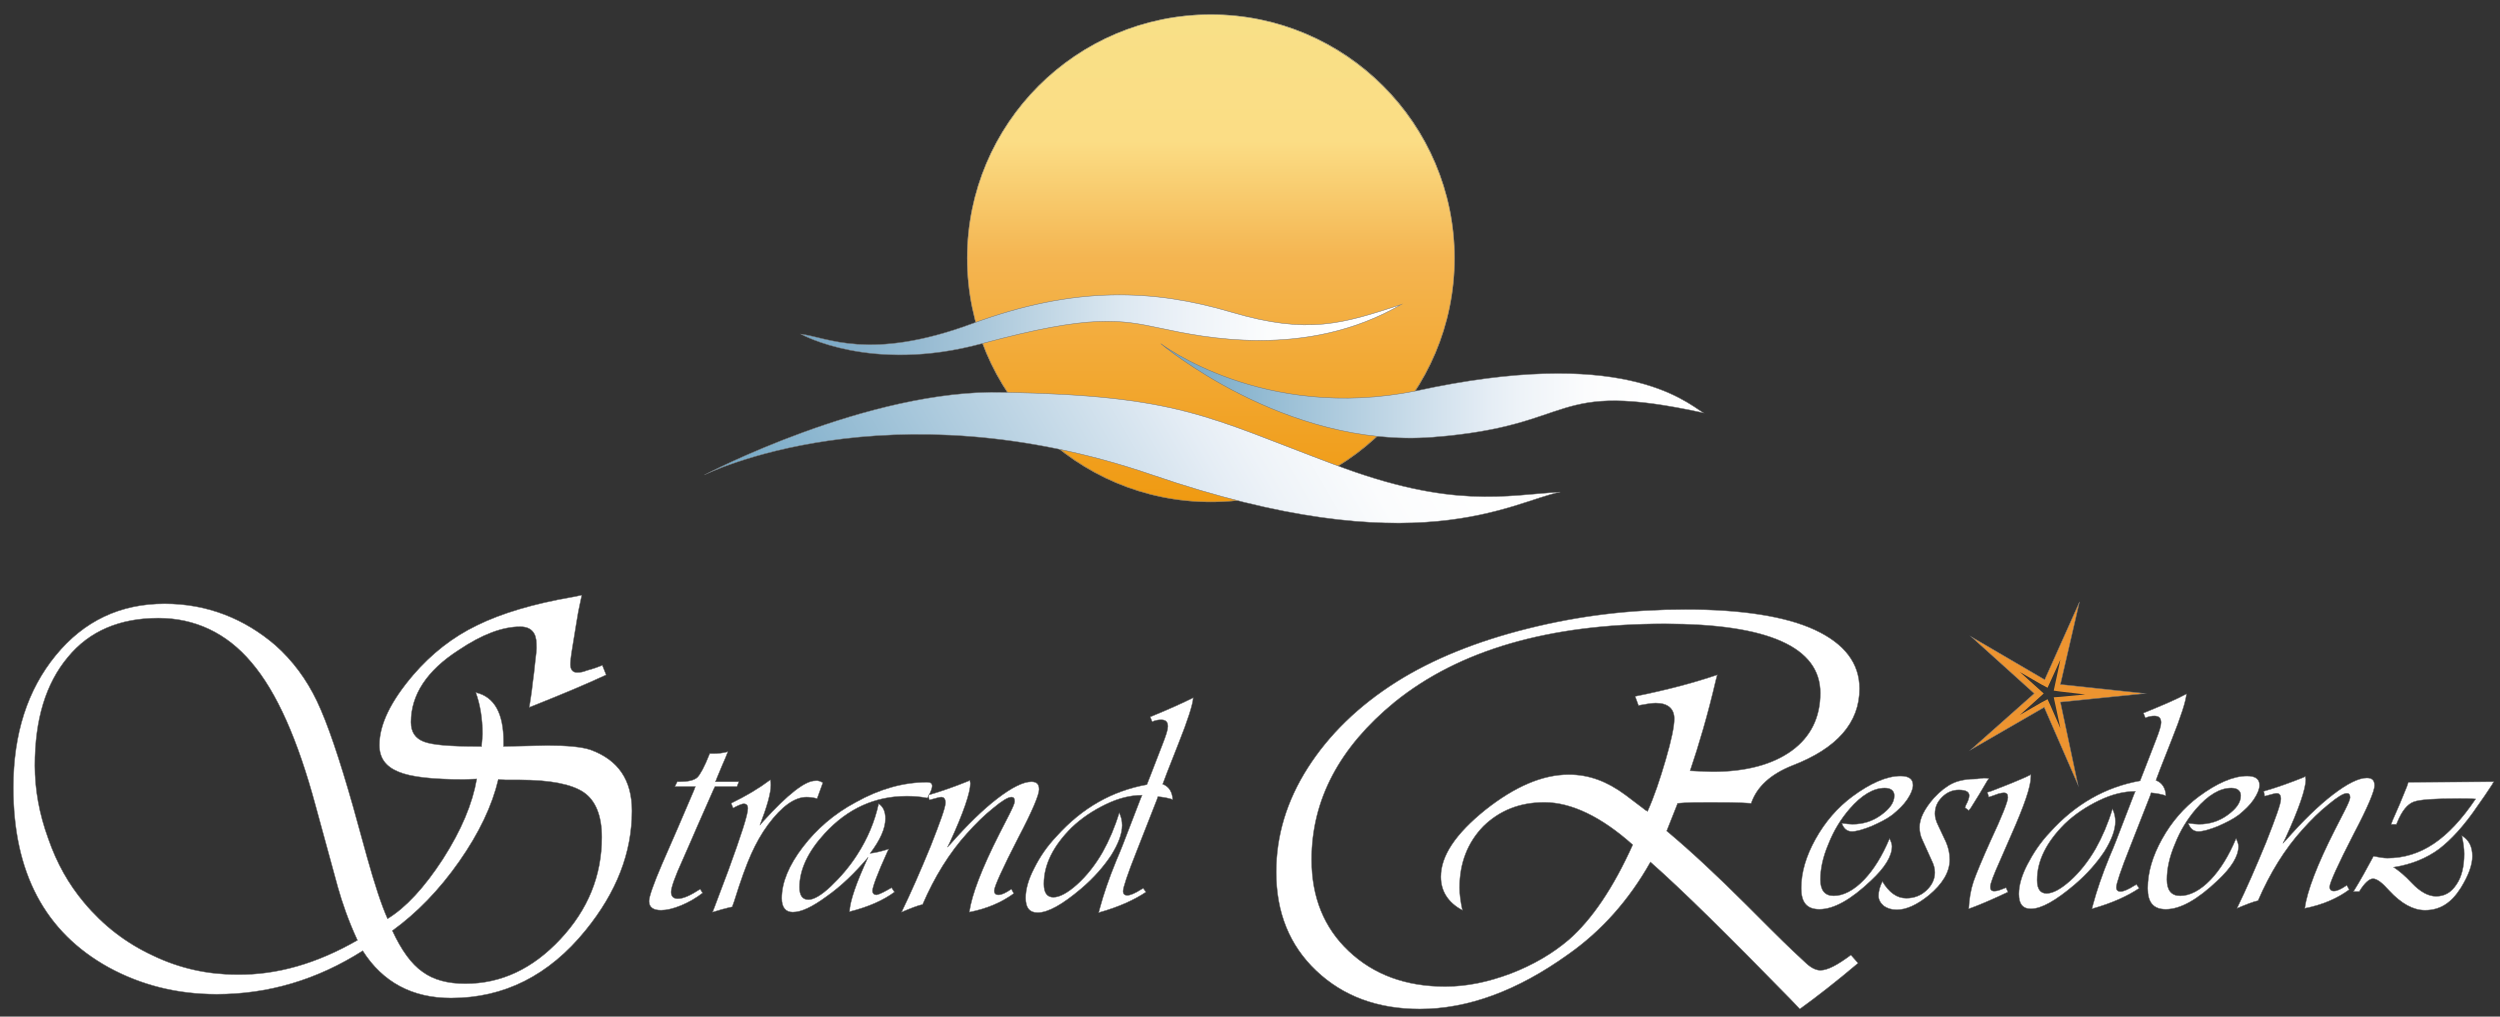 <?xml version="1.0" encoding="utf-8"?>
<!-- Generator: Adobe Illustrator 23.0.1, SVG Export Plug-In . SVG Version: 6.00 Build 0)  -->
<svg version="1.1" id="Ebene_1" xmlns="http://www.w3.org/2000/svg" xmlns:xlink="http://www.w3.org/1999/xlink" x="0px" y="0px"
	 width="523.8px" height="213px" viewBox="0 0 523.8 213" style="enable-background:new 0 0 523.8 213;" xml:space="preserve">
<rect x="0" y="0" width="523.8" height="213" fill="#333333" stroke="none"/>
<style type="text/css">
	.st0{fill:#FFFFFF;stroke:#777777;stroke-width:0.1;}
	.st1{fill:#ED9430;}
	.st2{fill:url(#SVGID_1_);}
	.st3{fill:#777777;}
	.st4{fill:url(#SVGID_2_);stroke:#777777;stroke-width:0.1;stroke-miterlimit:10;}
	.st5{fill:url(#SVGID_3_);stroke:#777777;stroke-width:0.1;stroke-miterlimit:10;}
	.st6{fill:url(#SVGID_4_);stroke:#777777;stroke-width:0.1;stroke-miterlimit:10;}
	.st7{fill:none;stroke:#777777;stroke-width:0.1;stroke-miterlimit:10;}
</style>
<g>
	<path class="st0" d="M154.8,163.8l-0.4,1h-4.6l-0.3,0.6c-0.4,0.9-1.5,3.4-3.4,7.7c-0.7,1.7-1.8,4.1-3.1,7.1
		c-1.6,3.5-2.4,5.8-2.4,6.7s0.5,1.4,1.4,1.4c1.2,0,2.7-0.7,4.7-2l0.5,0.8c-1.3,1-2.8,1.9-4.5,2.6c-1.7,0.7-3.1,1-4.2,1
		c-1.6,0-2.5-0.6-2.5-1.9c0-0.9,0.9-3.5,2.7-7.7l3.4-7.8c1.9-4.4,3-7,3.3-7.7l0.3-0.8h-4.3l0.5-1h0.4c1.9,0,3.1-0.3,3.8-0.9
		c0.6-0.6,1.5-2.2,2.6-5c0.3,0,0.5,0,0.7,0c1,0,2.1-0.1,3.1-0.4c-0.2,0.6-0.7,1.7-1.3,3.1l-1,2.4l-0.3,0.8L154.8,163.8L154.8,163.8z
		"/>
	<path class="st0" d="M172.4,164l-1.2,3.3c-0.8-0.2-1.6-0.3-2.2-0.3c-2.5,0-5.2,1.9-8.1,5.8c-1.4,1.9-2.5,3.9-3.5,6.1
		c-1,2.2-2.2,5.5-3.6,10l-0.4,1.1c-1.4,0.3-2.8,0.7-4.1,1.1l0.4-1l2.9-7.7c2.7-7.4,4.1-11.7,4.1-13c0-0.7-0.3-1-0.9-1
		c-0.3,0-1.1,0.3-2.2,0.9l-0.4-1c3.1-1.5,5.8-3.1,8.2-4.9c0.1,0.4,0.1,0.8,0.1,1.1c0,1.7-0.8,4.5-2.3,8.4l0.8-0.9
		c5.1-5.6,8.7-8.4,10.8-8.4C171.4,163.5,171.9,163.7,172.4,164z"/>
	<path class="st0" d="M186.8,186l0.6,0.9c-2.3,1.7-5.4,3.1-9.4,4.1c0.1-2.2,1.4-6,3.9-11.4c-2.8,3.3-5.7,6.1-8.7,8.2
		c-3,2.2-5.3,3.3-7.1,3.3c-1.5,0-2.3-1-2.3-2.9c0-3.3,1.5-6.9,4.4-10.7s6.6-7,11.1-9.4c5-2.8,10-4.2,15-4.2c0.7,0,1,0.3,1,0.8
		c0,0.4-0.3,1.3-1,2.5c-1.5-0.3-2.9-0.4-4.3-0.4c-6.7,0-12.4,2.6-17.2,7.8c-3.5,3.8-5.3,7.6-5.3,11.3c0,1.7,0.6,2.6,1.9,2.6
		c1.1,0,2.7-0.9,4.7-2.8c2-1.9,3.9-4.1,5.5-6.6c2.2-3.4,3.7-7,4.5-10.7c0.9,0.6,1.4,1.6,1.4,3.1c0,2.1-1.1,4.5-3.2,7.3
		c1-0.1,2.3-0.4,3.9-0.9l-0.3,0.6c-2.1,4.6-3.1,7.4-3.1,8.1c0,0.6,0.3,0.9,0.9,0.9C184.5,187.3,185.4,186.8,186.8,186z"/>
	<path class="st0" d="M211.9,186.3l0.5,0.9c-2.6,1.9-5.7,3.2-9.3,3.9c0.5-3.6,2.6-9.1,6.3-16.4l2.1-4.1c0.7-1.4,1.1-2.3,1.1-2.7
		c0-0.6-0.2-0.9-0.7-0.9c-0.7,0-2,0.8-3.8,2.3c-1.9,1.5-3.7,3.3-5.5,5.3c-3.7,4.1-6.8,9.1-9.3,14.9c-1,0.2-2.5,0.8-4.4,1.6
		c2-4.1,4-8.7,6.1-13.8c2-5.1,3.1-8.1,3.1-9.1c0-0.8-0.3-1.2-0.9-1.2c-0.3,0-1,0.2-2.1,0.5c-0.1,0-0.2,0.1-0.4,0.1l-0.2-1
		c3.1-0.9,5.8-1.9,8.3-2.9l0.4-0.2c0,0.3,0.1,0.5,0.1,0.6c0,1.9-1.4,6.1-4.3,12.4l-0.5,1l0.6-0.6c3.6-4.1,6.9-7.3,9.9-9.6
		s5.4-3.5,7.1-3.5c1.1,0,1.6,0.5,1.6,1.6s-1.4,4.5-4.3,10c-3.4,6.6-5.1,10.4-5.1,11.2c0,0.6,0.3,0.9,0.9,0.9
		C209.9,187.5,210.7,187.1,211.9,186.3L211.9,186.3z"/>
	<path class="st0" d="M250,146.2c-0.1,1.4-1.1,4.6-3.1,9.6l-2.4,6.1l-0.9,2.4c1.3,0.5,2,1.6,2.1,3.2c-0.9-0.3-2-0.5-3.1-0.6
		l-0.2,0.6l-4.2,10.7c-2,5-2.9,7.8-2.9,8.5c0,0.6,0.3,0.9,0.9,0.9c0.6,0,1.6-0.4,3-1.3c0.1,0,0.2-0.1,0.3-0.2l0.6,0.8
		c-2.4,1.6-5.6,3.1-9.9,4.3l0.3-1.1c0.7-2.6,1.8-5.9,3.4-9.8c0.5-1.2,1-2.3,1.4-3.4l3.7-9.6l0.3-0.7c-2.4,0-4.9,0.6-7.6,1.9
		c-2.7,1.3-5.1,2.9-7.2,4.9c-3.8,3.8-5.8,7.7-5.8,11.8c0,1.9,0.7,2.8,2,2.8s3-0.9,5-2.7s3.8-4.1,5.3-6.7c1.4-2.5,2.6-5.3,3.5-8.3
		c0.4,0.8,0.6,1.7,0.6,2.6c0,1.8-0.8,3.9-2.3,6.3c-1.6,2.4-3.6,4.7-6.3,7c-3.9,3.3-6.9,5-9.1,5c-1.7,0-2.5-1-2.5-3.1
		c0-1.8,0.6-3.9,1.8-6.2c1.2-2.4,2.7-4.6,4.7-6.7c5.4-6,11.7-9.5,18.9-10.8l0.9-2.3l2.4-6.2c0.7-1.8,1.1-3,1.1-3.7
		c0-0.9-0.4-1.4-1.4-1.4c-0.6,0-1.2,0.1-1.9,0.4l-0.4-1l0.5-0.2C244.9,148.6,247.8,147.3,250,146.2z"/>
</g>
<path class="st0" d="M395.9,175.7c0.3,0.6,0.5,1.2,0.5,1.6c0,2.1-1.5,4.5-4.4,7.2c-4.2,4-7.8,6-10.8,6c-2.6,0-3.8-1.4-3.8-4.4
	c0-3.3,1-6.7,3-10.3s4.6-6.6,7.7-8.9c3.8-2.8,7.2-4.3,10.1-4.3c1.7,0,2.6,0.6,2.6,1.9c0,0.8-0.4,1.8-1.2,3c-0.8,1.2-1.9,2.2-3.1,3.2
	c-1.2,0.9-2.6,1.6-4.4,2.4c-1.8,0.7-3.1,1.1-4.1,1.1s-1.7-0.6-2.1-1.7c0.9,0.1,1.6,0.2,2.2,0.2c2.2,0,4.2-0.6,6-1.9
	c1.8-1.3,2.8-2.6,2.8-4.1c0-1-0.7-1.6-2-1.6c-2.4,0-4.9,1.5-7.4,4.4c-1.8,2.1-3.3,4.5-4.4,7.3c-1.2,2.8-1.7,5.3-1.7,7.5
	s0.9,3.4,2.8,3.4c2,0,4.2-1.1,6.4-3.4C392.6,182.2,394.4,179.3,395.9,175.7z"/>
<path class="st0" d="M416.7,163.1l-0.4,0.6l-1.6,2.7c-0.6,1-1.2,1.9-1.8,2.9l-0.4,0.5l-0.8-0.6c0.1-0.2,0.2-0.4,0.2-0.5
	c0.5-0.9,0.7-1.6,0.7-2c0-0.8-0.7-1.2-2.2-1.2c-1.3,0-2.5,0.5-3.5,1.5s-1.5,2.1-1.5,3.5c0,0.7,0.2,1.5,0.7,2.5l1.6,3.4
	c0.5,1.1,0.8,2.4,0.8,3.7c0,2.6-1.5,5.1-4.4,7.5c-2.5,2-4.7,3-6.7,3c-1.1,0-2-0.3-2.7-0.8c-0.7-0.6-1.1-1.3-1.1-2.1c0-1,0.3-2,0.8-3
	c1.4,2.3,3,3.5,5,3.5c1.6,0,3-0.5,4.2-1.6s1.8-2.4,1.8-3.8c0-0.8-0.2-1.6-0.7-2.6l-1.9-4.2c-0.4-0.8-0.6-1.7-0.6-2.7
	c0-1.8,1-3.8,3-6.1c1.4-1.5,2.7-2.5,4-3.1s3-0.9,5.1-0.9C415.3,163,416,163,416.7,163.1z"/>
<path class="st0" d="M425.5,162.3v0.4c0,2.1-1.4,6.1-4.1,12.2l-2.4,5.5c-1.3,2.9-2,4.7-2,5.4s0.3,1,1.1,0.9c0.4,0,1.2-0.3,2.2-0.7
	l0.4,0.9c-3.4,1.6-6.2,2.8-8.2,3.5c0.1-2,0.4-3.9,1-5.7c0.6-1.7,1.8-4.6,3.6-8.6c2.4-5.1,3.6-8.2,3.6-9c0-0.7-0.2-1-0.9-1
	c-0.3,0-0.7,0.1-1.1,0.2l-1.4,0.5c-0.1,0-0.3,0.1-0.6,0.2l-0.3-1l0.7-0.2c2.4-0.9,4.9-1.9,7.4-3L425.5,162.3z"/>
<path class="st0" d="M458.1,145.4c-0.1,1.4-1.1,4.6-3.1,9.6l-2.4,6.1l-0.9,2.4c1.3,0.5,2,1.6,2.1,3.2c-0.9-0.3-2-0.5-3.1-0.6
	l-0.2,0.6l-4.2,10.7c-2,5-2.9,7.8-2.9,8.5c0,0.6,0.3,0.9,0.9,0.9s1.6-0.4,3-1.3c0.1,0,0.2-0.1,0.3-0.2l0.6,0.8
	c-2.4,1.6-5.6,3.1-9.9,4.3l0.3-1.1c0.7-2.6,1.8-5.9,3.4-9.8c0.5-1.2,1-2.3,1.4-3.4l3.7-9.6l0.3-0.7c-2.4,0-4.9,0.6-7.6,1.9
	c-2.7,1.3-5.1,2.9-7.2,4.9c-3.8,3.8-5.8,7.7-5.8,11.8c0,1.9,0.7,2.8,2,2.8s3-0.9,5-2.7s3.8-4.1,5.3-6.7c1.4-2.5,2.6-5.3,3.5-8.3
	c0.4,0.8,0.6,1.7,0.6,2.6c0,1.8-0.8,3.9-2.3,6.3c-1.6,2.4-3.6,4.7-6.3,7c-3.9,3.3-6.9,5-9.1,5c-1.7,0-2.5-1-2.5-3.1
	c0-1.8,0.6-3.9,1.8-6.2s2.7-4.6,4.7-6.7c5.4-6,11.7-9.5,18.9-10.8l0.9-2.3l2.4-6.2c0.7-1.8,1.1-3,1.1-3.7c0-0.9-0.4-1.4-1.4-1.4
	c-0.6,0-1.2,0.1-1.9,0.4l-0.4-1l0.5-0.2C453,147.8,455.9,146.6,458.1,145.4z"/>
<path class="st0" d="M468.5,175.7c0.3,0.6,0.5,1.2,0.5,1.6c0,2.1-1.5,4.5-4.4,7.2c-4.2,4-7.8,6-10.8,6c-2.6,0-3.8-1.4-3.8-4.4
	c0-3.3,1-6.7,3-10.3s4.6-6.6,7.7-8.9c3.8-2.8,7.2-4.3,10.1-4.3c1.7,0,2.6,0.6,2.6,1.9c0,0.8-0.4,1.8-1.2,3s-1.9,2.2-3.1,3.2
	c-1.2,0.9-2.6,1.6-4.4,2.4c-1.8,0.7-3.1,1.1-4.1,1.1s-1.7-0.6-2.1-1.7c0.9,0.1,1.6,0.2,2.2,0.2c2.2,0,4.2-0.6,6-1.9
	c1.8-1.3,2.8-2.6,2.8-4.1c0-1-0.7-1.6-2-1.6c-2.4,0-4.9,1.5-7.4,4.4c-1.8,2.1-3.3,4.5-4.4,7.3c-1.2,2.8-1.7,5.3-1.7,7.5
	s0.9,3.4,2.8,3.4c2,0,4.2-1.1,6.4-3.4C465.2,182.2,467,179.3,468.5,175.7z"/>
<path class="st0" d="M491.7,185.5l0.5,0.9c-2.6,1.9-5.7,3.2-9.3,3.9c0.5-3.6,2.6-9.1,6.3-16.4l2.1-4.1c0.7-1.4,1.1-2.3,1.1-2.7
	c0-0.6-0.2-0.9-0.7-0.9c-0.7,0-2,0.8-3.8,2.3c-1.9,1.5-3.7,3.3-5.5,5.3c-3.7,4.1-6.8,9.1-9.3,14.9c-1,0.2-2.5,0.8-4.4,1.6
	c2-4.1,4-8.7,6.1-13.8c2-5.1,3.1-8.1,3.1-9.1c0-0.8-0.3-1.2-0.9-1.2c-0.3,0-1,0.2-2.1,0.5c-0.1,0-0.2,0.1-0.4,0.1l-0.2-1
	c3.1-0.9,5.8-1.9,8.3-2.9l0.4-0.2c0,0.3,0.1,0.5,0.1,0.6c0,1.9-1.4,6.1-4.3,12.4l-0.5,1l0.6-0.6c3.6-4.1,6.9-7.3,9.9-9.6
	s5.4-3.5,7.1-3.5c1.1,0,1.6,0.5,1.6,1.6s-1.4,4.5-4.3,10c-3.4,6.6-5.1,10.4-5.1,11.2c0,0.6,0.3,0.9,0.9,0.9
	C489.7,186.7,490.5,186.3,491.7,185.5L491.7,185.5z"/>
<path class="st0" d="M504.6,163.9l17.9-0.1c-0.2,0.3-0.3,0.4-0.3,0.5l-1.6,2.4l-1.4,2c-2.9,4.3-5.7,7.3-8.2,9.2
	c-2.6,1.9-5.7,3.2-9.5,3.8c1.2,0.8,2.5,1.9,3.8,3.3c1.8,1.9,3.5,2.8,5.1,2.8c1.8,0,3.2-0.8,4.3-2.5c1.1-1.6,1.6-3.8,1.6-6.4
	c0-1.2-0.2-2.5-0.5-3.8c1.5,0.9,2.2,2.3,2.2,4.3c0,1.8-0.8,4-2.4,6.6c-2,3.2-4.4,4.7-7.5,4.7c-2.5,0-5-1.4-7.5-4.1
	c-1.5-1.7-2.6-2.5-3.4-2.5s-1.8,0.9-2.9,2.7h-1.2c1.5-2.4,2.8-4.8,4.2-7.4c1.1,0.2,2,0.4,2.9,0.4c3.5,0,6.7-1,9.7-3
	c3-2,5.9-5.1,8.8-9.4c-1-0.1-2.2-0.1-3.4-0.1c-5.1,0-8.3,0.2-9.6,0.7s-2.4,1.8-3.4,4.2l-0.2,0.5H501l0.3-0.8c1-2.2,2-4.6,3-7.1
	L504.6,163.9z"/>
<g>
	<path class="st0" d="M126.2,139.4l0.8,2c-4.3,2-9.1,4-14.6,6.2l-1.5,0.6c0.2-1.4,0.5-3,0.7-5c0.2-1.6,0.4-2.9,0.5-4.2
		c0.2-1.7,0.4-3,0.3-4.1c0-2.3-1.1-3.6-3.4-3.6c-3.7,0-8,1.6-12.9,4.9c-6.7,4.3-10,9.4-10,15.1c0,2.1,0.9,3.4,2.7,4.1s5.5,1,11.3,1
		h0.8c0.1-1.3,0.2-2.1,0.2-2.6c0-3.3-0.5-6.2-1.4-8.7c3.9,0.9,5.8,4.4,5.8,10.3v1l9.2-0.2c4.2,0,7.2,0.3,9,0.9
		c5.8,2.1,8.7,6.3,8.7,12.8c0,8.7-3.2,17-9.7,25c-7.7,9.5-17.1,14.2-28.2,14.2c-8.1,0-14.3-3.3-18.5-9.9c-9.6,6.1-19.8,9.1-30.6,9.1
		c-8.3,0-15.8-1.9-22.6-5.6c-13.4-7.4-20-19.9-20-37.7c0-11.3,3-20.5,8.9-27.7s13.5-10.8,22.8-10.8c9,0,16.8,3.2,23.2,8.7
		c3.6,3.2,6.5,7.1,8.7,11.7c2.2,4.6,4.7,12,7.6,22.2l2.9,10.5c1.6,5.7,3,10,4.3,12.9c3.8-2.3,7.7-6.5,11.6-12.5
		c3.9-6.1,6.2-11.6,7.1-16.8l-2.7,0.1c-6.5,0-11.1-0.5-13.7-1.6c-2.7-1.1-4-2.9-4-5.6c0-4.3,2.4-9.2,7.1-14.7
		c3.8-4.4,8.2-7.9,13.4-10.4c5.1-2.5,11.8-4.5,19.9-5.9l2-0.4l-0.2,0.9c-0.4,1.8-0.7,3.3-0.9,4.7l-0.9,5.5c-0.3,1.8-0.4,2.9-0.4,3.4
		c0,1.1,0.5,1.7,1.4,1.7c0.7,0,1.3-0.1,2-0.4C124.4,140.1,125.5,139.7,126.2,139.4z M74.9,197c-1.9-4.1-3.2-7.9-4.1-11.1l-4.7-17.2
		C62.4,155,58,145,52.7,138.8c-5.2-6.2-11.9-9.3-19.5-9.3c-8.1,0-14.5,2.7-19,8.2c-4.6,5.5-6.9,13-6.9,22.7c0,5,0.9,10.1,2.8,15.3
		c1.8,5.2,4.3,9.6,7.5,13.4c4,4.8,8.8,8.5,14.4,11.1c5.6,2.7,11.5,4,17.7,4C58,204.3,66.4,201.9,74.9,197z M104.4,163.3
		c-1.3,5.5-4,11.2-8.2,17.2s-8.9,10.8-14,14.5c1.9,4.1,4,7,6.3,8.6c2.3,1.7,5.3,2.5,9,2.5c7.5,0,14.1-3.1,19.9-9.3
		s8.7-13.3,8.7-21.4c0-4.5-1.3-7.7-3.8-9.4s-7-2.6-13.5-2.6h-2.9L104.4,163.3z"/>
</g>
<g>
	<path class="st0" d="M351.5,168.3l-2.3,5.8c4.9,4.1,10.5,9.3,16.7,15.5l5,5c3.9,3.9,6.5,6.3,7.6,7.3s2.1,1.4,2.9,1.4
		c1.5,0,3.6-1.1,6.4-3.2l1.5,1.7c-4.5,3.8-8.6,7-12.2,9.6l-2-2.1c-12.9-13.2-22.6-22.8-29.3-28.7c-4.5,8-10.3,14.5-17.3,19.4
		c-10.6,7.6-21,11.4-31,11.4c-8.9,0-16.1-2.7-21.7-8s-8.4-12.2-8.4-20.7c0-7.6,2.2-14.9,6.6-21.8c4.4-6.9,10.6-13,18.7-18.1
		c7.5-4.7,16.6-8.4,27.4-11.1c10.8-2.7,21.5-4,33.1-4c11.5,0,20.9,1.4,27.1,4.3s9.3,7,9.3,12.3c0,7.1-4.7,12.5-14.1,16.1
		c-4.5,1.8-7.4,4.4-8.6,7.9c-2.7-0.2-5.6-0.2-8.6-0.2C355.9,168.1,353.6,168.1,351.5,168.3z M342.6,145.9c6.5-1.3,12.2-2.8,17.2-4.5
		l-0.3,1.1c-1.7,7.3-3.6,13.7-5.4,19c2.2,0.1,3.8,0.2,4.7,0.2c7,0,12.6-1.5,16.6-4.4s6-7,6-12.1c0-9.6-10.9-14.5-32.6-14.5
		c-24.3,0-43.1,5.5-56.6,16.4c-11.6,9.5-17.4,20.5-17.4,33c0,7.9,2.6,14.3,7.8,19.2c5.2,4.9,11.9,7.4,20.2,7.4
		c4.4,0,8.9-0.9,13.7-2.7c4.7-1.8,8.8-4.2,12.2-7.1c4.8-4.2,9.3-10.8,13.4-19.9c-6.6-5.9-12.9-8.9-18.5-8.9c-5.2,0-9.4,1.7-12.8,5
		c-3.3,3.4-5,7.7-5,12.9c0,1.3,0.2,2.9,0.6,4.7c-3-1.6-4.5-4-4.5-7c0-4.4,3.1-9,9.3-14c6.2-4.9,12-7.4,17.5-7.4
		c4.2,0,8,1.4,11.9,4.3l3.7,2.8c0.2,0.2,0.5,0.4,0.9,0.6c1.4-3.1,2.6-6.7,3.8-10.8c1.2-4.1,1.8-7,1.8-8.6c0-2.1-1.3-3.3-3.9-3.3
		c-0.8,0-2,0.2-3.6,0.5L342.6,145.9z"/>
</g>
<path class="st1" d="M431.7,138.2l-1.1,5.1l-0.3,1.4l1.4,0.2l5.2,0.6l-5.2,0.5l-1.4,0.1l0.3,1.4l1.1,5.1l-2.1-4.8l-0.6-1.3l-1.3,0.7
	l-4.5,2.6l3.9-3.5l1.1-1l-1.1-1l-3.9-3.5l4.5,2.6l1.3,0.7l0.6-1.3L431.7,138.2 M435.7,126.1l-7.3,16.3l-15.4-9l13.2,11.9l-13.3,11.8
	l15.4-8.9l7.1,16.3l-3.7-17.4l17.7-1.8l-17.7-1.9L435.7,126.1L435.7,126.1z"/>
<g>
	
		<linearGradient id="SVGID_1_" gradientUnits="userSpaceOnUse" x1="253.7" y1="211" x2="253.7" y2="108.8" gradientTransform="matrix(1 0 0 -1 0 214)">
		<stop  offset="0" style="stop-color:#F8E087"/>
		<stop  offset="0.26" style="stop-color:#FBDD85"/>
		<stop  offset="0.5" style="stop-color:#F4B551"/>
		<stop  offset="1" style="stop-color:#F09A11"/>
	</linearGradient>
	<circle class="st2" cx="253.7" cy="54.1" r="51.1"/>
	<path class="st3" d="M253.7,3.1c28.1,0,51,22.9,51,51s-22.9,51-51,51s-51-22.9-51-51S225.5,3.1,253.7,3.1 M253.7,3
		c-28.2,0-51.1,22.9-51.1,51.1s22.9,51.1,51.1,51.1s51.1-22.9,51.1-51.1S281.9,3,253.7,3L253.7,3z"/>
</g>
<linearGradient id="SVGID_2_" gradientUnits="userSpaceOnUse" x1="170.792" y1="74.33" x2="303.708" y2="151.07" gradientTransform="matrix(1 0 0 -1 0 214)">
	<stop  offset="0" style="stop-color:#6EA4C3"/>
	<stop  offset="0.606" style="stop-color:#E5EDF5"/>
	<stop  offset="0.665" style="stop-color:#EEF3F8"/>
	<stop  offset="0.785" style="stop-color:#FBFCFD"/>
	<stop  offset="0.899" style="stop-color:#FFFFFF"/>
</linearGradient>
<path class="st4" d="M147.6,99.5c0,0,38.2-19.1,93.8,0s75.3,5.6,85.5,3.6c-11.2,0.6-22.5,3.7-47.4-5.8
	c-26.4-9.9-32.4-14.4-69.2-15.1C182,81.4,147.6,99.5,147.6,99.5z"/>
<linearGradient id="SVGID_3_" gradientUnits="userSpaceOnUse" x1="243.2" y1="132.108" x2="356.9" y2="132.108" gradientTransform="matrix(1 0 0 -1 0 214)">
	<stop  offset="0" style="stop-color:#6EA4C3"/>
	<stop  offset="0.606" style="stop-color:#E5EDF5"/>
	<stop  offset="0.665" style="stop-color:#EEF3F8"/>
	<stop  offset="0.785" style="stop-color:#FBFCFD"/>
	<stop  offset="0.899" style="stop-color:#FFFFFF"/>
</linearGradient>
<path class="st5" d="M243.2,72c0,0,26,22,57,19.6s24-12.2,56.7-5.1c-4.1-2.6-17.2-14-60.2-4.6C264.7,88.4,243.2,72,243.2,72z"/>
<linearGradient id="SVGID_4_" gradientUnits="userSpaceOnUse" x1="167.8" y1="145.929" x2="293.6" y2="145.929" gradientTransform="matrix(1 0 0 -1 0 214)">
	<stop  offset="0" style="stop-color:#77A6C4"/>
	<stop  offset="0.104" style="stop-color:#85AFCA"/>
	<stop  offset="0.3" style="stop-color:#A9C7DA"/>
	<stop  offset="0.533" style="stop-color:#DCE8F1"/>
	<stop  offset="0.589" style="stop-color:#E5EDF5"/>
	<stop  offset="0.652" style="stop-color:#EEF3F8"/>
	<stop  offset="0.779" style="stop-color:#FBFCFD"/>
	<stop  offset="0.899" style="stop-color:#FFFFFF"/>
</linearGradient>
<path class="st6" d="M167.8,70c0,0,14.7,8.3,37.9,2s29.1-5,37.6-3.2s30.3,6.6,50.3-5c-12.3,4-19.4,6.4-35.6,1.6s-32.7-5.6-54.3,2.4
	S173.2,70.6,167.8,70z"/>
<path class="st7" d="M435.7,126.1l-7.3,16.3l-15.4-9l13.2,11.9l-13.3,11.8l15.4-8.9l7.1,16.3l-3.7-17.4l17.7-1.8l-17.7-1.9
	L435.7,126.1L435.7,126.1z"/>
</svg>
